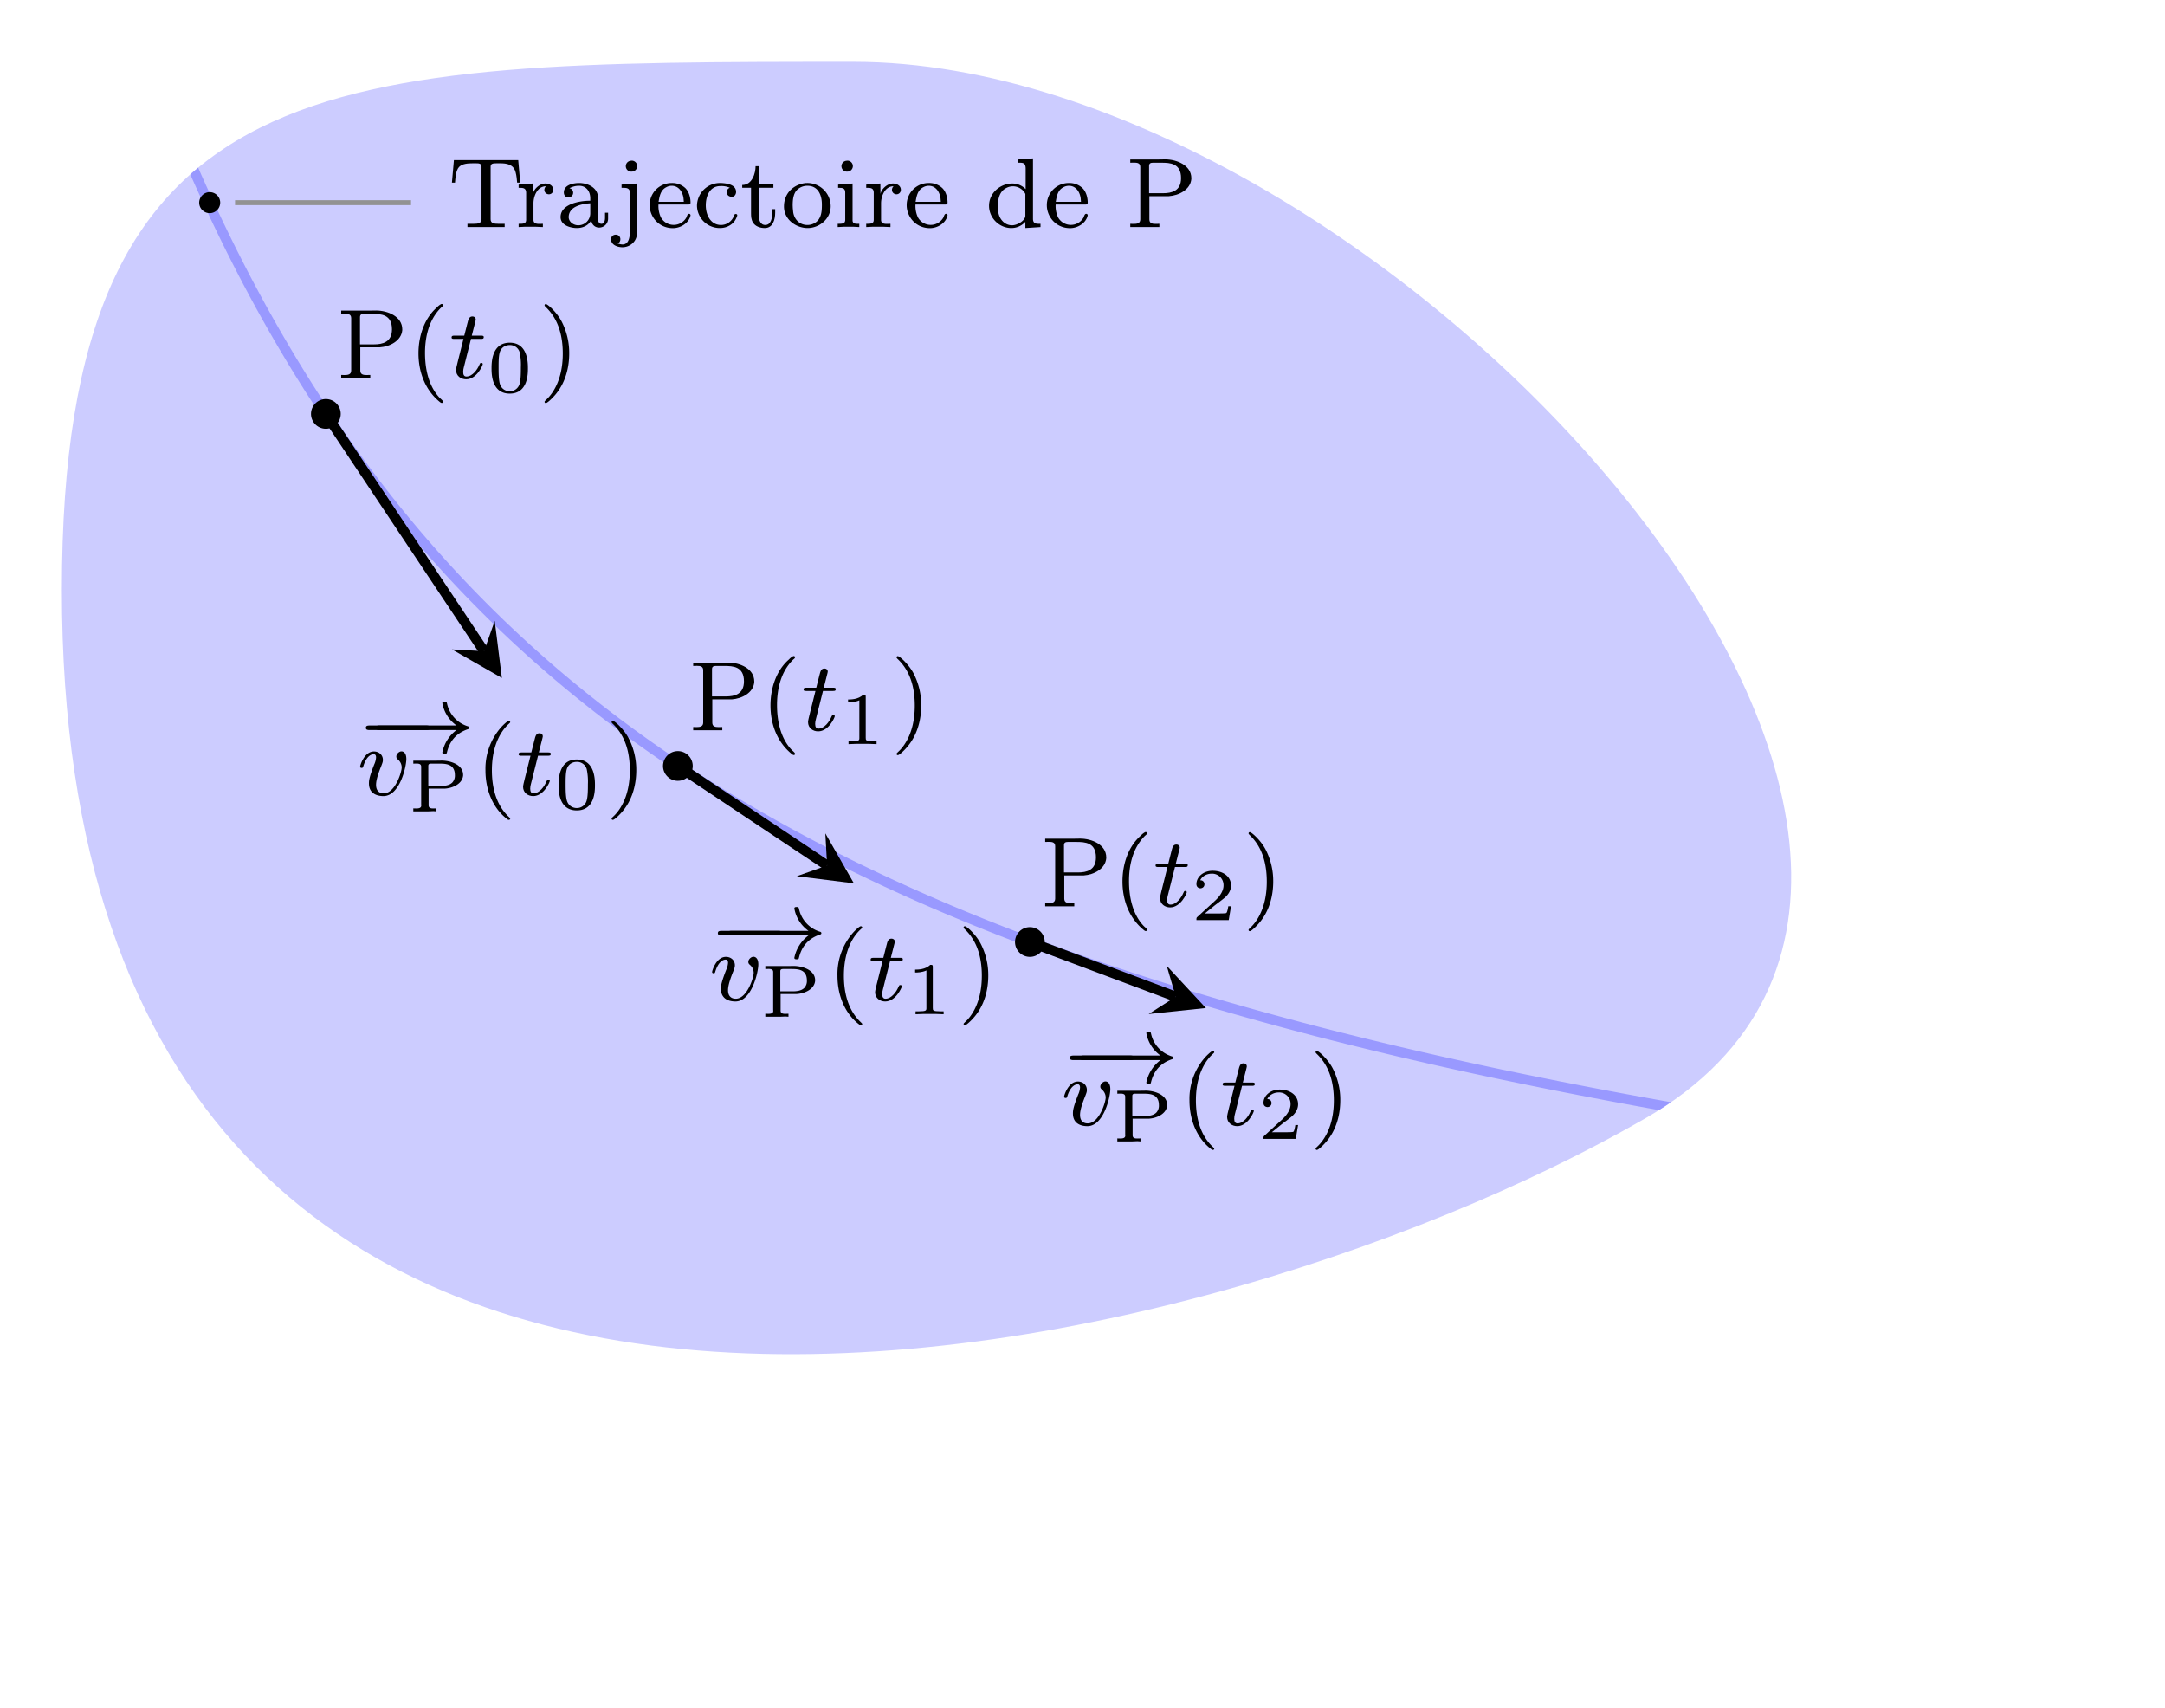 <svg xmlns="http://www.w3.org/2000/svg" xmlns:xlink="http://www.w3.org/1999/xlink" width="232.46" height="183.363" viewBox="0 0 174.345 137.522"><clipPath id="a"><path transform="matrix(1 0 0 -1 -30.452 118.367)" d="M99.214 113.387c-42.52 0-63.78 0-63.78-42.52 0-85.04 90.736-63.78 127.56-42.52 36.824 21.26-21.26 85.04-63.78 85.04"/></clipPath><g clip-path="url(#a)"><path d="M-16.279 132.54V-37.54h170.081v170.08zM153.802-37.54" fill="#ccf"/><path stroke-width=".797" stroke-linecap="round" stroke-miterlimit="10" fill="none" stroke="#99f" d="M12.068 4.98s.93 2.434 1.288 3.333c.358.9.931 2.299 1.288 3.147.358.848.931 2.166 1.288 2.968.358.801.931 2.05 1.289 2.809.357.759.93 1.94 1.288 2.659.357.72.93 1.842 1.288 2.525.357.684.93 1.75 1.288 2.399.357.649.93 1.661 1.288 2.279.357.618.93 1.585 1.288 2.174.357.589.93 1.51 1.288 2.072s.93 1.44 1.288 1.976.931 1.375 1.288 1.888c.358.513.931 1.32 1.288 1.811.358.491.931 1.26 1.289 1.73.357.47.93 1.207 1.288 1.658.357.45.93 1.156 1.288 1.588.357.433.93 1.113 1.288 1.528.357.416.93 1.067 1.288 1.467.357.4.93 1.028 1.288 1.412.357.384.93.988 1.288 1.357.358.37.93.95 1.288 1.307.358.356.93.916 1.288 1.26.358.343.931.884 1.288 1.215.358.331.931.853 1.289 1.172.357.32.93.823 1.288 1.132.357.309.93.795 1.288 1.093.357.298.93.768 1.288 1.056.357.289.93.744 1.288 1.023.357.28.93.72 1.288.99.357.27.93.696 1.288.957.358.262.93.675 1.288.928.358.254.93.654 1.288.9s.931.633 1.288.872c.358.238.931.616 1.289.847a135.776 135.776 0 0 0 2.576 1.618 139.428 139.428 0 0 0 2.576 1.527c.357.206.93.532 1.288.732a152.707 152.707 0 0 0 2.576 1.404c.358.19.93.49 1.288.675a158.797 158.797 0 0 0 2.577 1.296 171.034 171.034 0 0 0 2.576 1.23 179.846 179.846 0 0 0 2.576 1.17 181.635 181.635 0 0 0 2.576 1.113 202.727 202.727 0 0 0 2.576 1.061 205.502 205.502 0 0 0 2.576 1.012 218.296 218.296 0 0 0 2.577.967 232.243 232.243 0 0 0 2.576.923 238.063 238.063 0 0 0 2.576.885 255.822 255.822 0 0 0 2.576.847 280.44 280.44 0 0 0 2.576.813 268.99 268.99 0 0 0 3.865 1.157 296.753 296.753 0 0 0 2.576.734 301.358 301.358 0 0 0 2.576.705 367.606 367.606 0 0 0 2.576.68 356.776 356.776 0 0 0 3.865.97 420.643 420.643 0 0 0 2.576.62 346.244 346.244 0 0 0 10.305 2.265 489.92 489.92 0 0 0 2.576.52 495.362 495.362 0 0 0 3.864.749 475.953 475.953 0 0 0 9.017 1.612l1.288.217"/><path stroke-width=".797" stroke-miterlimit="10" fill="none" stroke="#000" d="m26.242 33.327 12.736 19.105"/><path d="m40.415 54.587-.575-4.598-.862 2.443-2.586-.144"/><symbol id="b"><path d="M.611 0c.016 0 .038 0 .038.023S.627.046.611.046H.038C.022.046 0 .046 0 .023S.022 0 .038 0h.573z"/></symbol><symbol id="c"><path d="M.814.241A.375.375 0 0 1 .671.015C.671 0 .685 0 .694 0c.011 0 .02 0 .023.013.026.111.09.195.211.236.008.002.016.005.016.015 0 .01-.009.013-.013.014a.307.307 0 0 0-.212.227C.714.525.714.528.694.528c-.009 0-.023 0-.023-.015A.352.352 0 0 1 .814.287H.038C.022.287 0 .287 0 .264S.022.241.038.241h.776z"/></symbol><use xlink:href="#b" transform="matrix(7.97 0 0 -7.97 29.461 58.78)"/><use xlink:href="#c" transform="matrix(7.97 0 0 -7.97 30.274 60.7)"/><symbol id="d"><path d="M.467.374c0 .078-.045.078-.049.078C.394.452.366.426.366.4c0-.016.008-.023.017-.031A.105.105 0 0 0 .42.289C.42.243.354.028.239.028.196.028.161.051.161.114c0 .055.03.134.054.194C.227.34.23.348.23.366.23.42.186.451.14.451.041.451 0 .31 0 .298 0 .289.007.285.015.285c.013 0 .014.006.017.016.026.087.069.122.105.122C.152.423.161.414.161.39A.198.198 0 0 0 .142.319C.093.193.089.16.089.129.089.02.178 0 .235 0c.166 0 .232.298.232.374z"/></symbol><use xlink:href="#d" transform="matrix(7.97 0 0 -7.97 29 64.1)"/><symbol id="e"><path d="M0 .683v-.04l.041.001C.075.644.106.639.106.603V.096L.107.078C.107.044.073.039.039.039L0 .04V0h.201l.07.003L.312 0v.04L.268.039C.234.039.206.045.206.083v.223h.217C.526.312.66.367.671.483v.008c0 .142-.177.193-.289.193L.317.683H0M.202.342v.271c0 .027.019.03.04.03h.111C.444.643.56.636.56.488A.136.136 0 0 0 .526.389C.484.347.417.342.363.342H.202z"/></symbol><use xlink:href="#e" transform="matrix(5.978 0 0 -5.978 33.283 65.329)"/><symbol id="f"><path d="M.23 0c.008 0 .02 0 .02.012C.25.016.249.017.236.03.099.159.065.345.065.5c0 .288.119.423.17.469C.249.982.25.983.25.988.25.993.246 1 .236 1 .22 1 .17.949.162.94A.633.633 0 0 1 0 .5C0 .276.094.096.23 0z"/></symbol><use xlink:href="#f" transform="matrix(7.97 0 0 -7.97 39.094 66.014)"/><symbol id="g"><path d="M.196.408h.098c.019 0 .031 0 .031.019 0 .014-.013.014-.03.014H.204L.24.583c.004.015.004.02.004.021 0 .021-.016.031-.033.031C.177.635.17.608.159.563L.128.441H.032C.013.441 0 .441 0 .422 0 .408.013.408.03.408h.09L.06.168C.054.143.045.108.045.094.045.034.094 0 .147 0c.107 0 .168.141.168.153C.315.164.306.166.3.166.289.166.288.162.281.147.261.099.211.028.15.028.129.028.117.042.117.075c0 .019.003.03.006.043l.073.29z"/></symbol><use xlink:href="#g" transform="matrix(7.97 0 0 -7.97 41.765 64.1)"/><symbol id="h"><path d="M.49.34c0 .073 0 .346-.245.346S0 .413 0 .34C0 .268 0 0 .245 0S.49.268.49.34M.245.032c-.042 0-.11.02-.134.103C.095.193.095.291.095.353c0 .067 0 .144.014.198.025.09.101.103.136.103A.135.135 0 0 0 .379.556.818.818 0 0 0 .395.353c0-.064 0-.165-.017-.221a.136.136 0 0 0-.133-.1z"/></symbol><use xlink:href="#h" transform="matrix(5.978 0 0 -5.978 44.983 65.254)"/><symbol id="i"><path d="M.249.5a.691.691 0 0 1-.078.327C.122.919.031 1 .013 1 .003 1 0 .993 0 .988 0 .984 0 .982.012.97.152.837.184.654.184.5.184.213.065.077.014.031.001.018 0 .017 0 .012 0 .007.003 0 .013 0c.016 0 .066.051.074.06C.221.2.249.38.249.5z"/></symbol><use xlink:href="#i" transform="matrix(7.97 0 0 -7.97 49.253 66.014)"/><path d="M27.238 33.327a.996.996 0 1 0-1.993 0 .996.996 0 0 0 1.993 0zm-.996 0"/><path stroke-width=".399" stroke-miterlimit="10" fill="none" stroke="#000" d="M27.238 33.327a.996.996 0 1 0-1.993 0 .996.996 0 0 0 1.993 0zm-.996 0"/><symbol id="j"><path d="M0 .683V.65l.037.001C.072.651.101.646.101.607v-.53C.101.037.068.032.034.032L0 .033V0h.294v.033L.256.032C.222.032.193.038.193.077v.235H.39c.101.007.217.065.227.173v.009c0 .13-.147.19-.265.19L.291.683H0M.19.342v.276C.19.645.208.65.229.65h.085C.402.65.513.645.513.494.513.363.416.342.332.342H.19z"/></symbol><symbol id="k"><path d="M.229.999A.156.156 0 0 1 .187.966C.056.853 0 .671 0 .501 0 .312.067.129.218.008.223.004.229 0 .236 0c.007 0 .012.005.012.012 0 .013-.027.031-.037.043-.11.119-.145.29-.145.45 0 .165.04.336.16.456.007.007.019.014.022.024v.003C.248.996.241 1 .234 1L.229.999z"/></symbol><use xlink:href="#j" transform="matrix(7.97 0 0 -7.97 27.476 30.452)"/><use xlink:href="#k" transform="matrix(7.97 0 0 -7.97 33.7 32.445)"/><use xlink:href="#g" transform="matrix(7.97 0 0 -7.97 36.366 30.54)"/><use xlink:href="#h" transform="matrix(5.978 0 0 -5.978 39.584 31.693)"/><use xlink:href="#i" transform="matrix(7.97 0 0 -7.97 43.854 32.453)"/><path stroke-width=".797" stroke-miterlimit="10" fill="none" stroke="#000" d="m54.588 61.673 12.019 8.012"/><path d="M68.762 71.122 66.463 67.1l.144 2.586-2.443.863"/><use xlink:href="#b" transform="matrix(7.97 0 0 -7.97 57.807 75.316)"/><use xlink:href="#c" transform="matrix(7.97 0 0 -7.97 58.62 77.237)"/><use xlink:href="#d" transform="matrix(7.97 0 0 -7.97 57.345 80.636)"/><use xlink:href="#e" transform="matrix(5.978 0 0 -5.978 61.63 81.864)"/><use xlink:href="#f" transform="matrix(7.97 0 0 -7.97 67.44 82.549)"/><use xlink:href="#g" transform="matrix(7.97 0 0 -7.97 70.112 80.636)"/><symbol id="l"><path d="M.238.635c0 .03-.004.03-.034.03C.138.601.036.601 0 .601V.562c.026 0 .092 0 .152.028V.085c0-.033 0-.046-.103-.046H.006V0c.055.004.133.004.189.004.056 0 .134 0 .189-.004v.039H.341C.238.039.238.052.238.085v.55z"/></symbol><use xlink:href="#l" transform="matrix(5.978 0 0 -5.978 73.694 81.663)"/><use xlink:href="#i" transform="matrix(7.97 0 0 -7.97 77.6 82.549)"/><path d="M55.585 61.673a.996.996 0 1 0-1.993 0 .996.996 0 0 0 1.993 0zm-.997 0"/><path stroke-width=".399" stroke-miterlimit="10" fill="none" stroke="#000" d="M55.585 61.673a.996.996 0 1 0-1.993 0 .996.996 0 0 0 1.993 0zm-.997 0"/><use xlink:href="#j" transform="matrix(7.97 0 0 -7.97 55.822 58.799)"/><use xlink:href="#k" transform="matrix(7.97 0 0 -7.97 62.046 60.792)"/><use xlink:href="#g" transform="matrix(7.97 0 0 -7.97 64.712 58.887)"/><use xlink:href="#l" transform="matrix(5.978 0 0 -5.978 68.294 59.914)"/><use xlink:href="#i" transform="matrix(7.97 0 0 -7.97 72.2 60.8)"/><path stroke-width=".797" stroke-miterlimit="10" fill="none" stroke="#000" d="m82.935 75.847 11.748 4.405"/><path d="m97.109 81.162-3.153-3.395.727 2.485-2.182 1.395"/><use xlink:href="#b" transform="matrix(7.97 0 0 -7.97 86.154 85.355)"/><use xlink:href="#c" transform="matrix(7.97 0 0 -7.97 86.967 87.276)"/><use xlink:href="#d" transform="matrix(7.97 0 0 -7.97 85.692 90.676)"/><use xlink:href="#e" transform="matrix(5.978 0 0 -5.978 89.977 91.904)"/><use xlink:href="#f" transform="matrix(7.97 0 0 -7.97 95.787 92.589)"/><use xlink:href="#g" transform="matrix(7.97 0 0 -7.97 98.458 90.676)"/><symbol id="m"><path d="M.466.187H.429C.427.173.417.107.402.096.395.09.314.09.3.09H.113l.128.104c.034.027.123.091.154.121.03.03.071.081.071.152 0 .125-.113.198-.247.198C.09.665 0 .58 0 .486 0 .435.043.429.054.429c.025 0 .054.018.054.054 0 .022-.013.054-.057.054.023.051.084.089.153.089A.154.154 0 0 0 .365.467C.365.396.318.323.248.259L.011.042C.001.032 0 .031 0 0h.435l.031.187z"/></symbol><use xlink:href="#m" transform="matrix(5.978 0 0 -5.978 101.747 91.703)"/><use xlink:href="#i" transform="matrix(7.97 0 0 -7.97 105.946 92.589)"/><path d="M83.932 75.847a.996.996 0 1 0-1.993 0 .996.996 0 0 0 1.993 0zm-.997 0"/><path stroke-width=".399" stroke-miterlimit="10" fill="none" stroke="#000" d="M83.932 75.847a.996.996 0 1 0-1.993 0 .996.996 0 0 0 1.993 0zm-.997 0"/><use xlink:href="#j" transform="matrix(7.97 0 0 -7.97 84.168 72.972)"/><use xlink:href="#k" transform="matrix(7.97 0 0 -7.97 90.392 74.965)"/><use xlink:href="#g" transform="matrix(7.97 0 0 -7.97 93.058 73.06)"/><use xlink:href="#m" transform="matrix(5.978 0 0 -5.978 96.347 74.087)"/><use xlink:href="#i" transform="matrix(7.97 0 0 -7.97 100.546 74.973)"/><path d="M17.733 16.318a.845.845 0 1 0-1.691 0 .845.845 0 0 0 1.69 0zm-.846 0"/><symbol id="n"><path d="M.02.676 0 .449h.031C.036.5.039.571.072.607c.033.034.091.037.136.037h.038C.271.644.299.643.299.61V.078C.299.037.259.033.221.033H.157V0h.376v.033H.469c-.04 0-.078.004-.078.045V.61c0 .031.023.034.057.034h.04C.55.644.623.636.644.552.653.518.656.483.659.449H.69L.67.676H.02z"/></symbol><symbol id="o"><path d="M0 .429V.396h.016c.03 0 .06-.003.06-.05V.075C.076.034.05.033 0 .033V0l.06.003h.114L.245 0v.033L.21.032C.178.032.15.037.15.073v.168c0 .071.039.171.126.171A.052.052 0 0 1 .26.376C.26.348.283.331.306.331c.025 0 .044.02.044.045C.35.419.308.44.271.44.214.44.155.387.144.335L.143.44.093.436 0 .429z"/></symbol><symbol id="p"><path d="M.09.402v.001c.032.015.06.024.097.024C.255.427.3.376.3.299V.276c-.124 0-.3-.04-.3-.165C0 .027.101 0 .166 0 .222 0 .284.025.31.081h.001c0-.042.035-.076.076-.076A.09.09 0 0 1 .48.096v.059H.449V.106C.449.08.444.043.413.043.381.043.377.08.377.102V.27l.001.037c0 .1-.103.148-.19.148C.134.455.033.439.033.359.033.337.046.31.076.31c.032 0 .051.021.051.047 0 .02-.012.04-.037.045M.3.25V.152A.121.121 0 0 0 .178.028C.133.028.086.059.082.106V.11c0 .109.135.135.218.14z"/></symbol><symbol id="q"><path d="M.106.633V.6h.021C.16.6.19.596.19.549V.24L.191.176C.191.123.187.028.116.028.099.028.083.033.067.037v.001c.018.007.027.025.027.043a.045.045 0 0 1-.047.046C.022.127 0 .11 0 .08 0 .022.067 0 .115 0c.067 0 .13.045.144.114a.26.26 0 0 1 .005.062v.468L.106.633m.095.241a.055.055 0 0 1 .006-.11c.034 0 .057.027.057.056A.055.055 0 0 1 .21.875L.201.874z"/></symbol><symbol id="r"><path d="M.089.239h.305c.013 0 .019.007.019.019 0 .05-.015.108-.051.145a.192.192 0 0 1-.137.053A.222.222 0 0 1 0 .231C0 .117.091 0 .235 0 .31 0 .39.047.411.121L.413.13a.015.015 0 0 1-.015.015C.379.145.376.113.367.101A.147.147 0 0 0 .243.033a.147.147 0 0 0-.13.077.272.272 0 0 0-.024.129M.09.266C.1.323.11.385.169.414a.114.114 0 0 0 .054.014C.288.428.332.374.342.302L.345.266H.09z"/></symbol><symbol id="s"><path d="M.332.407A.046.046 0 0 1 .301.363c0-.028.02-.047.052-.047.028 0 .042.027.042.048 0 .073-.086.087-.147.091H.236A.232.232 0 0 1 0 .224.23.23 0 0 1 .232 0c.07 0 .139.036.167.105.002.007.008.016.008.024C.407.138.4.142.392.142.373.142.376.121.364.103A.139.139 0 0 0 .243.031C.14.031.089.129.089.23c0 .08.032.194.148.194A.213.213 0 0 0 .332.407z"/></symbol><symbol id="t"><path d="M.135.625C.135.554.101.435 0 .435V.407h.089V.149c0-.032.002-.064.019-.092C.132.016.182 0 .228 0c.084 0 .105.089.105.155v.036H.302L.303.149C.303.105.292.031.233.031.179.031.166.089.166.139v.268h.149V.44H.166v.185H.135z"/></symbol><symbol id="u"><path d="M.221.455C.106.443 0 .36 0 .218 0 .084.124 0 .239 0c.116 0 .233.09.233.221a.236.236 0 0 1-.238.234H.221M.089.203.088.229c0 .052.005.121.048.16a.15.15 0 0 0 .101.038C.339.427.383.342.383.238.383.183.381.122.343.077A.144.144 0 0 0 .236.031C.162.031.104.083.093.162L.089.203z"/></symbol><symbol id="v"><path d="M.004.429V.396H.02C.052.396.076.39.076.347V.075C.076.034.05.033 0 .033V0l.061.003h.101L.218 0v.033H.204C.175.033.15.035.15.069V.44L.113.437.004.429M.09.67A.055.055 0 0 1 .096.56C.13.56.153.587.153.616a.055.055 0 0 1-.054.055L.09.67z"/></symbol><symbol id="w"><path d="M.294.693V.66h.011C.344.66.37.658.37.599V.393A.187.187 0 0 1 .236.45C.113.45 0 .354 0 .225 0 .102.103 0 .225 0a.19.19 0 0 1 .142.063V0L.52.01v.033H.504c-.03 0-.06.003-.06.05v.611L.294.693M.089.203v.014c0 .07.013.155.09.19A.141.141 0 0 0 .36.357C.363.352.366.348.367.342V.126C.367.075.285.028.233.028c-.074 0-.127.059-.139.13L.089.203z"/></symbol><use xlink:href="#n" transform="matrix(7.97 0 0 -7.97 36.393 18.282)"/><use xlink:href="#o" transform="matrix(7.97 0 0 -7.97 41.765 18.282)"/><use xlink:href="#p" transform="matrix(7.97 0 0 -7.97 45.144 18.362)"/><use xlink:href="#q" transform="matrix(7.97 0 0 -7.97 49.209 19.908)"/><use xlink:href="#r" transform="matrix(7.97 0 0 -7.97 52.317 18.37)"/><use xlink:href="#s" transform="matrix(7.97 0 0 -7.97 56.127 18.362)"/><use xlink:href="#t" transform="matrix(7.97 0 0 -7.97 59.77 18.362)"/><use xlink:href="#u" transform="matrix(7.97 0 0 -7.97 63.133 18.362)"/><use xlink:href="#v" transform="matrix(7.97 0 0 -7.97 67.46 18.282)"/><use xlink:href="#o" transform="matrix(7.97 0 0 -7.97 69.756 18.282)"/><use xlink:href="#r" transform="matrix(7.97 0 0 -7.97 73.015 18.37)"/><use xlink:href="#w" transform="matrix(7.97 0 0 -7.97 79.647 18.362)"/><use xlink:href="#r" transform="matrix(7.97 0 0 -7.97 84.301 18.37)"/><use xlink:href="#j" transform="matrix(7.97 0 0 -7.97 91.02 18.282)"/><path stroke-width=".399" stroke-miterlimit="10" fill="none" stroke="#929292" d="M18.928 16.318h14.173"/></g></svg>